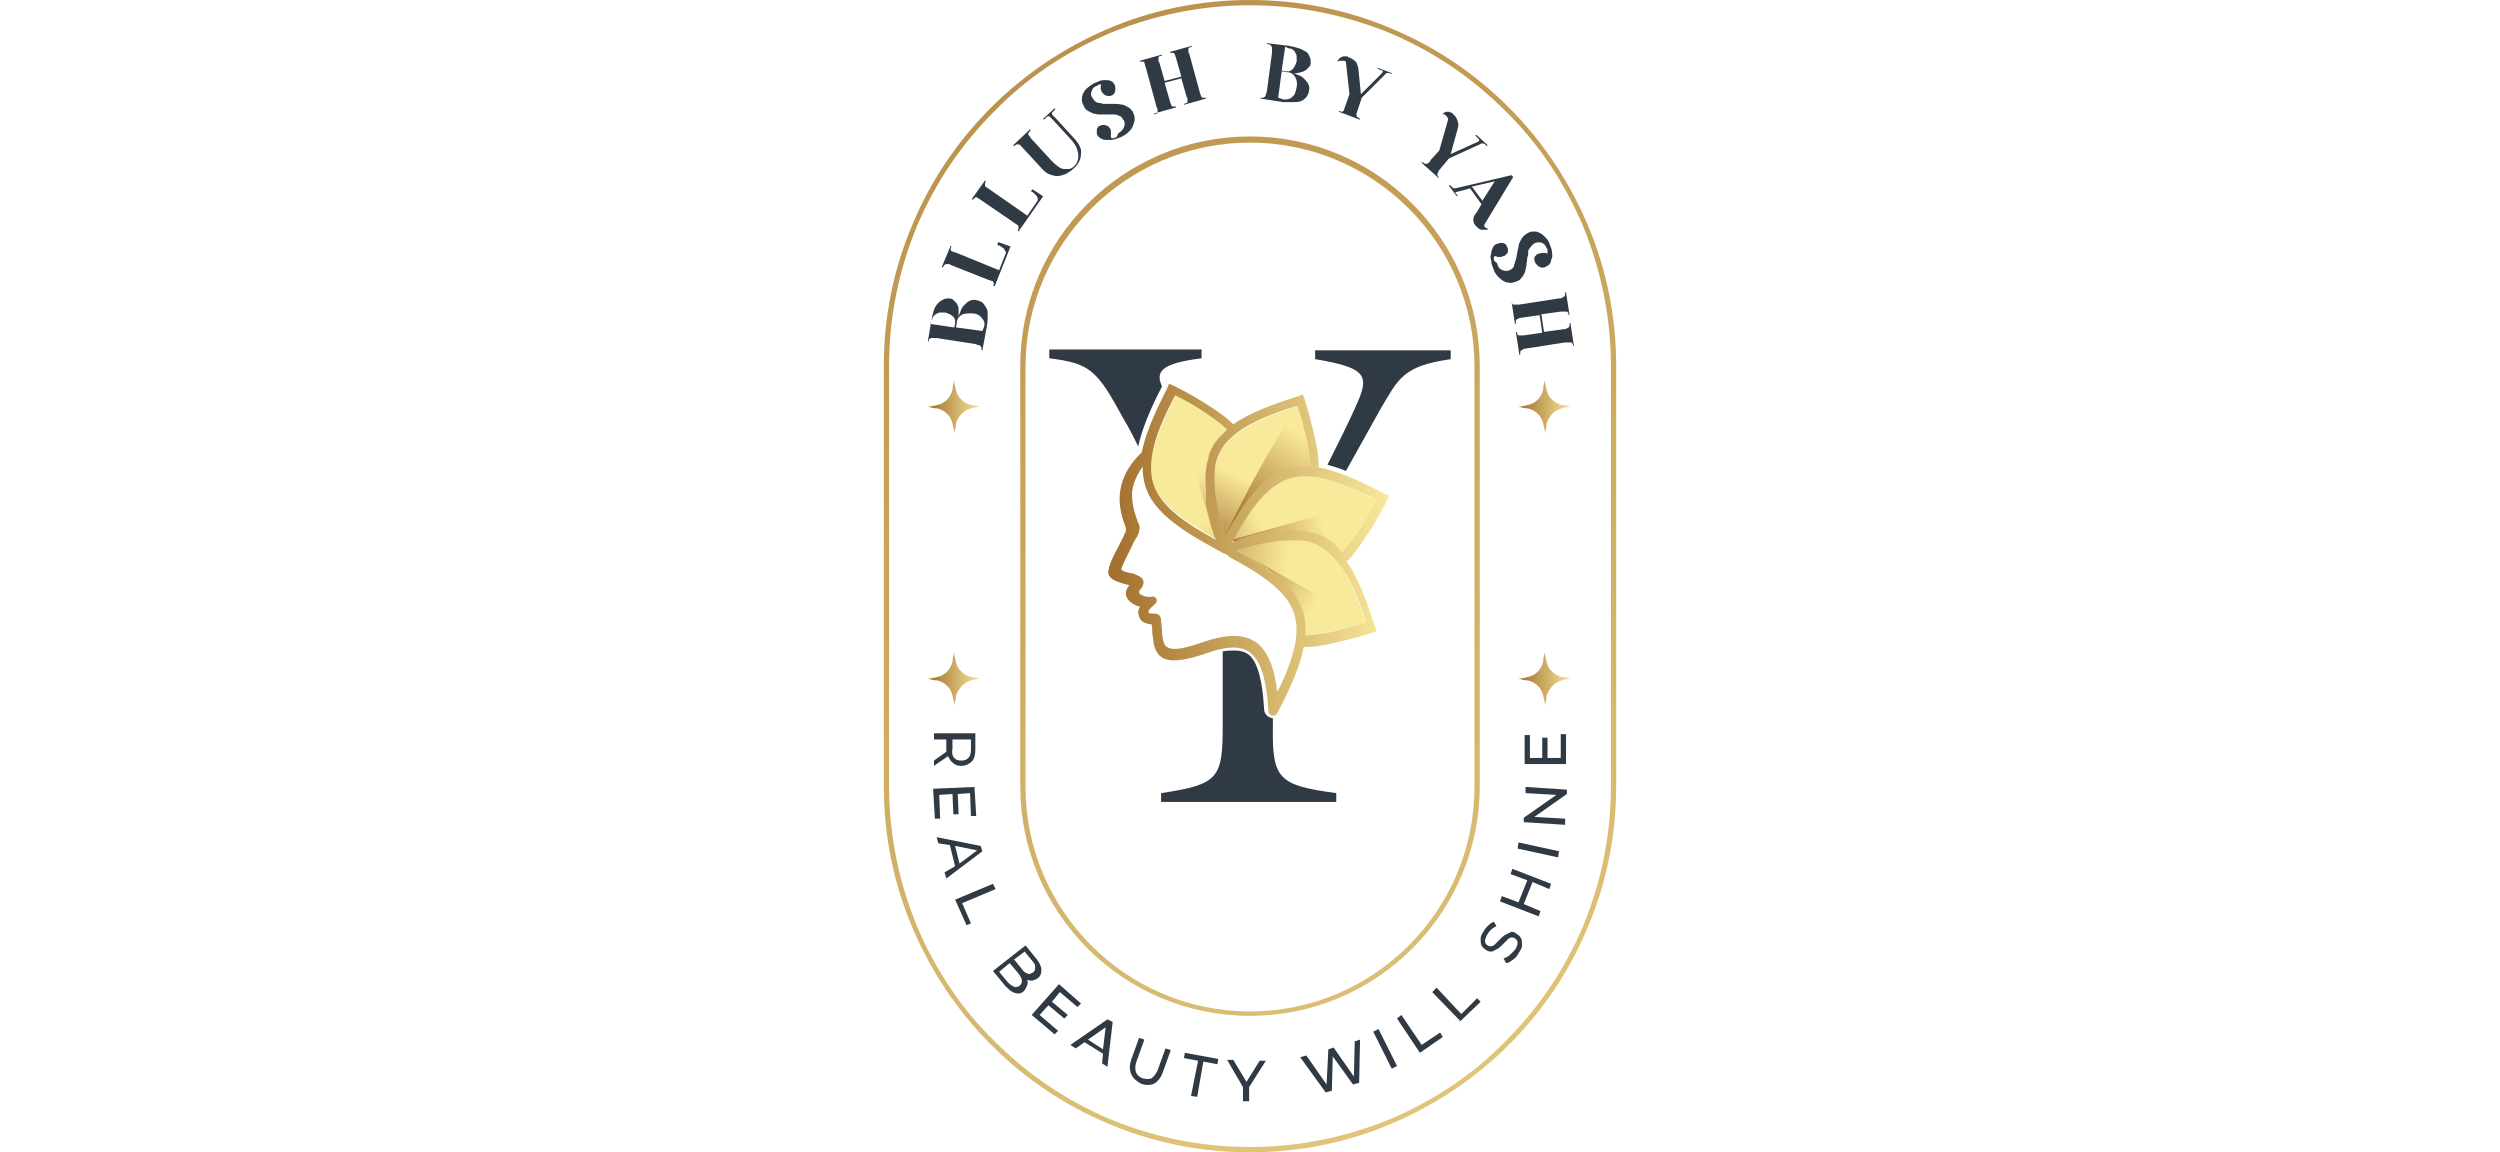 <?xml version="1.0" encoding="utf-8"?>
<!-- Generator: Adobe Illustrator 25.2.3, SVG Export Plug-In . SVG Version: 6.00 Build 0)  -->
<svg version="1.1" id="Layer_1" xmlns="http://www.w3.org/2000/svg" xmlns:xlink="http://www.w3.org/1999/xlink" x="0px" y="0px"
	 viewBox="0 0 284 130.9" style="enable-background:new 0 0 284 130.9;" xml:space="preserve">
<style type="text/css">
	.st0{fill:#303A44;}
	.st1{fill:url(#SVGID_1_);}
	.st2{fill:url(#SVGID_2_);}
	.st3{fill:url(#SVGID_3_);}
	.st4{fill:url(#SVGID_4_);}
	.st5{fill:url(#SVGID_5_);}
	.st6{fill:url(#SVGID_6_);}
	.st7{fill:url(#SVGID_7_);}
	.st8{fill:url(#SVGID_8_);}
	.st9{fill:url(#SVGID_9_);}
	.st10{fill:url(#SVGID_10_);}
	.st11{fill:url(#SVGID_11_);}
	.st12{fill:url(#SVGID_12_);}
	.st13{fill:url(#SVGID_13_);}
	.st14{fill:url(#SVGID_14_);}
	.st15{fill:url(#SVGID_15_);}
</style>
<g>
	<g>
		<g id="text_3_">
			<g>
				<path class="st0" d="M111.6,39.8l-0.1,0c0-0.1,0-0.2,0-0.3s-0.1-0.1-0.1-0.2c-0.1,0-0.1-0.1-0.2-0.1c-0.1,0-0.2,0-0.3-0.1
					l-4.5-0.7c-0.1,0-0.3,0-0.4,0s-0.2,0-0.2,0c-0.1,0-0.1,0.1-0.2,0.1s-0.1,0.2-0.1,0.3l-0.1,0l0.4-2.4c0.1-0.5,0.2-0.9,0.3-1.2
					c0.1-0.3,0.3-0.6,0.5-0.8c0.2-0.2,0.4-0.3,0.6-0.4c0.2-0.1,0.4-0.1,0.6-0.1c0.3,0,0.5,0.1,0.6,0.3c0.2,0.1,0.3,0.3,0.4,0.5
					c0.1,0.2,0.1,0.4,0.1,0.7s0,0.5,0,0.7c0-0.2,0.1-0.5,0.2-0.7c0.1-0.3,0.2-0.5,0.4-0.7c0.2-0.2,0.4-0.4,0.6-0.5s0.5-0.2,0.8-0.1
					c0.2,0,0.4,0.1,0.6,0.2c0.2,0.1,0.3,0.3,0.5,0.6s0.2,0.5,0.2,0.9c0,0.4,0,0.8-0.1,1.3L111.6,39.8z M108.5,36.8
					c0-0.1,0-0.3,0-0.4s-0.1-0.3-0.2-0.4c-0.1-0.1-0.2-0.2-0.4-0.3c-0.2-0.1-0.3-0.1-0.5-0.2c-0.2,0-0.4,0-0.6,0
					c-0.2,0-0.3,0.1-0.5,0.2s-0.2,0.2-0.3,0.3c-0.1,0.1-0.1,0.3-0.2,0.4l-0.1,0.4l2.7,0.4L108.5,36.8z M111.8,37.1
					c0.1-0.4,0-0.7-0.3-1c-0.2-0.3-0.6-0.5-1.1-0.5s-0.9,0-1.2,0.2c-0.3,0.2-0.5,0.5-0.5,0.8l-0.1,0.6l3,0.4L111.8,37.1z"/>
				<path class="st0" d="M112.8,32.5c0.1-0.1,0.1-0.2,0.1-0.3c0-0.1,0-0.1-0.1-0.2c0-0.1-0.1-0.1-0.2-0.1s-0.2-0.1-0.3-0.1l-4.3-1.7
					c-0.1-0.1-0.2-0.1-0.3-0.1c-0.1,0-0.2,0-0.2,0c-0.1,0-0.1,0-0.2,0.1c-0.1,0.1-0.1,0.1-0.2,0.3l-0.1-0.1l1-2.4l0.1,0.1
					c-0.1,0.1-0.1,0.2-0.1,0.3c0,0.1,0,0.2,0.1,0.2c0,0.1,0.1,0.1,0.2,0.1c0.1,0,0.2,0.1,0.3,0.1l4.9,2l0.7-1.8
					c0.1-0.1,0.1-0.3,0-0.4s-0.1-0.2-0.2-0.3c-0.1-0.1-0.2-0.1-0.3-0.2c-0.1-0.1-0.3-0.1-0.4-0.2l0.1-0.3l1.4,0.5l-1.8,4.5
					L112.8,32.5z"/>
				<path class="st0" d="M115.6,26.2c0.1-0.1,0.1-0.2,0.1-0.3c0-0.1,0-0.1,0-0.2c0-0.1-0.1-0.1-0.2-0.2s-0.2-0.1-0.3-0.2l-3.8-2.6
					c-0.1-0.1-0.2-0.1-0.3-0.2c-0.1-0.1-0.2-0.1-0.2-0.1s-0.1,0-0.2,0.1s-0.1,0.1-0.2,0.2l-0.1-0.1l1.5-2.1l0.1,0.1
					c-0.1,0.1-0.1,0.2-0.1,0.3c0,0.1,0,0.2,0,0.2c0,0.1,0.1,0.1,0.2,0.2s0.2,0.1,0.3,0.2l4.3,3l1.1-1.6c0.1-0.1,0.1-0.2,0.1-0.3
					c0-0.1-0.1-0.2-0.1-0.3c-0.1-0.1-0.2-0.2-0.3-0.3s-0.2-0.2-0.4-0.3l0.2-0.2l1.2,0.8l-2.8,4L115.6,26.2z"/>
				<path class="st0" d="M117,14.7l0.1,0.1c-0.1,0.1-0.2,0.2-0.2,0.2c0,0.1-0.1,0.1-0.1,0.2c0,0.1,0,0.1,0.1,0.2s0.1,0.1,0.2,0.3
					l2.3,2.5c0.3,0.3,0.5,0.5,0.8,0.7c0.2,0.2,0.5,0.3,0.7,0.3s0.4,0,0.6,0c0.2-0.1,0.3-0.1,0.5-0.3c0.2-0.2,0.3-0.3,0.4-0.6
					c0.1-0.2,0.1-0.5,0.1-0.7c0-0.2-0.1-0.5-0.2-0.8c-0.1-0.3-0.3-0.5-0.5-0.8l-2.2-2.4c-0.1-0.1-0.2-0.2-0.3-0.3
					c-0.1-0.1-0.1-0.1-0.2-0.1c-0.1,0-0.1,0-0.2,0.1c-0.1,0.1-0.2,0.2-0.3,0.3l-0.1-0.1l1.3-1.2l0.1,0.1c-0.1,0.1-0.2,0.2-0.3,0.3
					c-0.1,0.1-0.1,0.1-0.1,0.2c0,0.1,0,0.1,0.1,0.2c0.1,0.1,0.2,0.2,0.3,0.3l2.2,2.4c0.5,0.6,0.8,1.1,0.7,1.7c0,0.6-0.3,1.2-0.9,1.7
					c-0.3,0.3-0.6,0.4-0.9,0.6c-0.3,0.1-0.6,0.2-0.9,0.2c-0.3,0-0.6-0.1-0.9-0.2c-0.3-0.1-0.6-0.4-0.8-0.6l-2.3-2.5
					c-0.1-0.1-0.2-0.2-0.2-0.2c-0.1-0.1-0.1-0.1-0.2-0.1s-0.1,0-0.2,0s-0.1,0.1-0.3,0.2l-0.1-0.1L117,14.7z"/>
				<path class="st0" d="M127.1,15.1c0.3-0.2,0.5-0.4,0.6-0.7c0.1-0.3,0.1-0.6-0.1-0.8c-0.1-0.1-0.1-0.2-0.2-0.3s-0.2-0.1-0.4-0.2
					s-0.4-0.1-0.7-0.1c-0.3,0-0.6,0-1,0c-0.2,0-0.3,0-0.5,0c-0.2,0-0.4-0.1-0.6-0.1c-0.2-0.1-0.4-0.2-0.6-0.3
					c-0.2-0.1-0.4-0.3-0.5-0.6c-0.1-0.2-0.2-0.4-0.2-0.6c0-0.2,0-0.4,0.1-0.7c0.1-0.2,0.2-0.4,0.4-0.6c0.2-0.2,0.5-0.4,0.8-0.6
					c0.2-0.1,0.5-0.2,0.7-0.3c0.2-0.1,0.5-0.1,0.7-0.1c0.2,0,0.4,0,0.6,0.1c0.2,0.1,0.3,0.2,0.4,0.4c0.1,0.1,0.1,0.3,0.1,0.4
					c0,0.1,0,0.2,0,0.3c0,0.1-0.1,0.2-0.1,0.3c-0.1,0.1-0.1,0.1-0.2,0.2c-0.1,0-0.2,0.1-0.3,0.1c-0.1,0-0.2,0-0.3,0
					c-0.1,0-0.2-0.1-0.3-0.1c-0.1-0.1-0.2-0.2-0.3-0.3c-0.2-0.3-0.2-0.6-0.1-0.9c0,0,0,0-0.1,0s-0.1,0-0.1,0c-0.1,0-0.1,0-0.2,0.1
					c-0.1,0-0.1,0.1-0.2,0.1c-0.3,0.1-0.4,0.3-0.5,0.6c-0.1,0.2-0.1,0.5,0.1,0.7c0.1,0.2,0.2,0.3,0.3,0.4s0.3,0.2,0.5,0.2
					s0.3,0.1,0.5,0.1c0.2,0,0.3,0,0.4,0c0.4,0,0.7,0,1,0c0.3,0,0.6,0.1,0.8,0.1c0.2,0.1,0.4,0.2,0.6,0.3c0.2,0.1,0.3,0.3,0.5,0.5
					c0.1,0.3,0.2,0.5,0.2,0.8c0,0.3-0.1,0.5-0.2,0.8c-0.1,0.3-0.3,0.5-0.5,0.7c-0.2,0.2-0.5,0.4-0.7,0.5c-0.2,0.1-0.5,0.2-0.8,0.3
					c-0.3,0.1-0.5,0.1-0.8,0.1c-0.3,0-0.5,0-0.7-0.1c-0.2-0.1-0.4-0.2-0.5-0.4c-0.1-0.1-0.1-0.2-0.1-0.3c0-0.1,0-0.2,0-0.3
					c0-0.1,0-0.2,0.1-0.3s0.1-0.2,0.2-0.2c0.1,0,0.2-0.1,0.3-0.1c0.1,0,0.2,0,0.3,0c0.1,0,0.2,0.1,0.3,0.1s0.2,0.2,0.3,0.3
					c0.1,0.1,0.1,0.2,0.1,0.4c0,0.2,0,0.3,0,0.5c0,0,0,0.1,0,0.1c0,0,0.1,0.1,0.1,0.1s0.2,0,0.2,0s0.2-0.1,0.3-0.1
					S127,15.1,127.1,15.1z"/>
				<path class="st0" d="M131.1,13c0.1,0,0.2-0.1,0.3-0.1c0.1,0,0.1-0.1,0.1-0.2s0-0.2,0-0.2c0-0.1,0-0.2-0.1-0.3l-1.2-4.4
					c0-0.1-0.1-0.2-0.1-0.3S130,7.2,130,7.1c0-0.1-0.1-0.1-0.2-0.1c-0.1,0-0.2,0-0.3,0l0-0.1l2.5-0.7l0,0.1c-0.1,0-0.2,0.1-0.3,0.1
					c-0.1,0-0.1,0.1-0.1,0.2c0,0.1,0,0.1,0,0.2c0,0.1,0,0.2,0.1,0.3l0.6,2.1l1.9-0.5l-0.6-2.1c0-0.1-0.1-0.2-0.1-0.3
					s-0.1-0.2-0.1-0.2c0-0.1-0.1-0.1-0.2-0.1c-0.1,0-0.2,0-0.3,0l0-0.1l2.5-0.7l0,0.1c-0.1,0-0.2,0.1-0.3,0.1
					c-0.1,0-0.1,0.1-0.1,0.2s0,0.1,0,0.2c0,0.1,0,0.2,0.1,0.3l1.2,4.4c0,0.1,0.1,0.2,0.1,0.3c0,0.1,0.1,0.2,0.1,0.2
					c0,0.1,0.1,0.1,0.2,0.1c0.1,0,0.2,0,0.3,0l0,0.1l-2.5,0.7l0-0.1c0.1,0,0.2-0.1,0.3-0.1c0.1,0,0.1-0.1,0.1-0.2s0-0.2,0-0.2
					c0-0.1,0-0.2-0.1-0.3l-0.6-2.1l-1.9,0.5l0.6,2.1c0,0.1,0.1,0.2,0.1,0.3s0.1,0.2,0.1,0.2c0,0.1,0.1,0.1,0.2,0.1
					c0.1,0,0.2,0,0.3,0l0,0.1l-2.5,0.7L131.1,13z"/>
				<path class="st0" d="M143.2,11.2l0-0.1c0.1,0,0.2,0,0.3,0c0.1,0,0.1-0.1,0.2-0.1c0-0.1,0.1-0.1,0.1-0.2c0-0.1,0-0.2,0.1-0.3
					l0.6-4.5c0-0.1,0-0.3,0-0.4c0-0.1,0-0.2,0-0.2c0-0.1-0.1-0.1-0.1-0.2S144.1,5,143.9,5l0-0.1l2.5,0.3c0.5,0.1,0.9,0.2,1.2,0.3
					c0.3,0.1,0.6,0.3,0.8,0.4s0.3,0.4,0.4,0.6s0.1,0.4,0.1,0.6c0,0.3-0.1,0.5-0.3,0.6c-0.1,0.2-0.3,0.3-0.5,0.4
					c-0.2,0.1-0.4,0.1-0.7,0.2s-0.5,0-0.7,0c0.2,0,0.5,0.1,0.7,0.2c0.3,0.1,0.5,0.2,0.7,0.4c0.2,0.2,0.4,0.4,0.5,0.6
					c0.1,0.2,0.2,0.5,0.1,0.8c0,0.2-0.1,0.4-0.2,0.6c-0.1,0.2-0.3,0.3-0.5,0.5c-0.2,0.1-0.5,0.2-0.9,0.2c-0.4,0-0.8,0-1.3,0
					L143.2,11.2z M145.8,11.3c0.4,0,0.7,0,1-0.3c0.3-0.2,0.4-0.6,0.5-1.1s0-0.9-0.2-1.2c-0.2-0.3-0.5-0.5-0.9-0.5l-0.6-0.1l-0.4,3
					L145.8,11.3z M146,8.1c0.1,0,0.3,0,0.4,0c0.1,0,0.3-0.1,0.4-0.2c0.1-0.1,0.2-0.2,0.3-0.4c0.1-0.2,0.1-0.3,0.2-0.5
					c0-0.2,0-0.4,0-0.6c0-0.2-0.1-0.3-0.2-0.5s-0.2-0.2-0.3-0.3c-0.1-0.1-0.3-0.1-0.4-0.1L146,5.3L145.6,8L146,8.1z"/>
				<path class="st0" d="M151.9,7c0.1-0.2,0.2-0.3,0.3-0.4c0.1-0.1,0.2-0.1,0.4-0.2c0.1,0,0.2,0,0.3,0c0.1,0,0.2,0,0.3,0.1
					c0.3,0.1,0.6,0.3,0.8,0.5c0.2,0.2,0.2,0.5,0.3,0.7l0.3,3l2.4-2.4c0,0,0-0.1,0.1-0.1c0-0.1,0-0.2-0.1-0.2s-0.3-0.1-0.5-0.2l0-0.1
					l1.6,0.6l0,0.1c-0.1,0-0.2-0.1-0.3-0.1c-0.1,0-0.1,0-0.2,0c-0.1,0-0.1,0-0.1,0c0,0-0.1,0.1-0.1,0.1l-2.7,2.7l-0.5,1.5
					c0,0.1-0.1,0.2-0.1,0.3s0,0.2,0,0.2c0,0.1,0,0.1,0.1,0.2s0.2,0.1,0.3,0.2l0,0.1l-2.4-0.9l0-0.1c0.1,0,0.2,0.1,0.3,0.1
					c0.1,0,0.1,0,0.2-0.1s0.1-0.1,0.1-0.2s0.1-0.2,0.1-0.3l0.5-1.4l-0.4-3.6c0-0.1-0.1-0.2-0.2-0.2C152.2,6.9,152.1,6.9,151.9,7z"/>
				<path class="st0" d="M163.8,13c0.1-0.1,0.3-0.2,0.4-0.3c0.1,0,0.3,0,0.4,0s0.2,0.1,0.3,0.1c0.1,0.1,0.2,0.1,0.2,0.2
					c0.3,0.2,0.4,0.5,0.5,0.8s0.1,0.5,0,0.8l-0.8,2.9l3.1-1.4c0,0,0.1,0,0.1-0.1c0.1-0.1,0-0.1,0-0.2c-0.1-0.1-0.2-0.2-0.4-0.4
					l0.1-0.1l1.3,1.2l-0.1,0.1c-0.1-0.1-0.2-0.2-0.2-0.2s-0.1-0.1-0.2-0.1s-0.1,0-0.2,0c0,0-0.1,0-0.2,0.1l-3.5,1.6l-1,1.2
					c-0.1,0.1-0.2,0.2-0.2,0.3s-0.1,0.2-0.1,0.2c0,0.1,0,0.1,0,0.2c0,0.1,0.1,0.2,0.2,0.2l-0.1,0.1l-1.9-1.7l0.1-0.1
					c0.1,0.1,0.2,0.2,0.3,0.2s0.1,0,0.2,0c0.1,0,0.1-0.1,0.2-0.1c0.1-0.1,0.2-0.2,0.2-0.3l1-1.1l1-3.5c0-0.1,0-0.2-0.1-0.3
					C164.2,13,164,12.9,163.8,13z"/>
				<path class="st0" d="M165.6,22.2l-0.1,0.1l-0.9-1.2l0.1-0.1c0.1,0.1,0.2,0.2,0.3,0.3c0.1,0.1,0.2,0.1,0.3,0.1l6.4-1.5l0.2,0.2
					l-3.2,5.3c0,0.1-0.1,0.1-0.1,0.2s0,0.1,0,0.1c0.1,0.1,0.1,0.1,0.2,0.2c0.1,0,0.2,0.1,0.3,0.1c-0.1,0.1-0.2,0.1-0.4,0.1
					c-0.1,0-0.3,0-0.4,0s-0.3-0.1-0.4-0.2s-0.2-0.2-0.3-0.3c-0.1-0.1-0.2-0.3-0.2-0.4s-0.1-0.3,0-0.4c0-0.1,0-0.2,0.1-0.3
					c0-0.1,0.1-0.2,0.2-0.3l0.6-1l-1.3-1.8l-1.5,0.4c0,0-0.1,0-0.1,0c-0.1,0.1-0.1,0.1,0,0.2C165.4,22,165.5,22.1,165.6,22.2z
					 M167.2,21.2l1.2,1.6l1.4-2.2L167.2,21.2z"/>
				<path class="st0" d="M170.1,30c0.1,0.4,0.3,0.6,0.6,0.7c0.3,0.1,0.5,0.1,0.8,0c0.1-0.1,0.2-0.1,0.3-0.2c0.1-0.1,0.2-0.2,0.2-0.4
					c0.1-0.2,0.1-0.4,0.2-0.6c0.1-0.3,0.1-0.6,0.2-1c0-0.2,0.1-0.3,0.1-0.5c0-0.2,0.1-0.4,0.2-0.6c0.1-0.2,0.2-0.4,0.4-0.6
					c0.2-0.2,0.4-0.3,0.6-0.4c0.2-0.1,0.4-0.1,0.7-0.1c0.2,0,0.4,0.1,0.6,0.2c0.2,0.1,0.4,0.3,0.6,0.5c0.2,0.2,0.4,0.5,0.5,0.9
					c0.1,0.2,0.2,0.5,0.2,0.7c0,0.2,0.1,0.5,0,0.7s-0.1,0.4-0.2,0.6s-0.3,0.3-0.5,0.4c-0.1,0.1-0.3,0.1-0.4,0.1
					c-0.1,0-0.2,0-0.3-0.1c-0.1,0-0.2-0.1-0.3-0.2c-0.1-0.1-0.1-0.2-0.2-0.2c0-0.1,0-0.2-0.1-0.3c0-0.1,0-0.2,0-0.3s0.1-0.2,0.2-0.3
					s0.2-0.2,0.4-0.2c0.3-0.1,0.6-0.1,0.9,0c0,0,0,0,0-0.1c0,0,0-0.1,0-0.1c0-0.1,0-0.1,0-0.2c0-0.1,0-0.1-0.1-0.2
					c-0.1-0.3-0.3-0.5-0.5-0.6c-0.2-0.1-0.5-0.1-0.8,0c-0.2,0.1-0.3,0.2-0.4,0.3c-0.1,0.1-0.2,0.3-0.3,0.4s-0.1,0.3-0.1,0.5
					c0,0.2,0,0.3-0.1,0.4c0,0.4-0.1,0.7-0.1,1c-0.1,0.3-0.1,0.6-0.2,0.8s-0.2,0.4-0.4,0.6c-0.1,0.2-0.3,0.3-0.6,0.4
					c-0.3,0.1-0.6,0.2-0.8,0.1c-0.3,0-0.5-0.1-0.8-0.3c-0.2-0.2-0.4-0.3-0.6-0.6c-0.2-0.2-0.3-0.5-0.4-0.8c-0.1-0.2-0.2-0.5-0.2-0.8
					c-0.1-0.3-0.1-0.5,0-0.8c0-0.3,0.1-0.5,0.2-0.7s0.3-0.4,0.5-0.4c0.1,0,0.2-0.1,0.3-0.1c0.1,0,0.2,0,0.3,0s0.2,0.1,0.3,0.1
					c0.1,0.1,0.1,0.2,0.2,0.3c0,0.1,0.1,0.2,0.1,0.3c0,0.1,0,0.2,0,0.3c0,0.1-0.1,0.2-0.2,0.3c-0.1,0.1-0.2,0.2-0.3,0.2
					c-0.1,0-0.2,0.1-0.4,0.1c-0.2,0-0.3,0-0.5-0.1c0,0-0.1,0-0.1,0c0,0-0.1,0.1-0.1,0.1s0,0.2,0,0.2c0,0.1,0,0.2,0.1,0.3
					C170,29.8,170.1,29.9,170.1,30z"/>
				<path class="st0" d="M171.7,34.2c0,0.1,0,0.2,0.1,0.3c0,0.1,0.1,0.1,0.2,0.1c0.1,0,0.1,0,0.2,0s0.2,0,0.4,0l4.5-0.7
					c0.1,0,0.3,0,0.4-0.1s0.2-0.1,0.2-0.1s0.1-0.1,0.1-0.2c0-0.1,0-0.2,0-0.3l0.1,0l0.4,2.6l-0.1,0c0-0.1,0-0.2-0.1-0.3
					c0-0.1-0.1-0.1-0.2-0.1s-0.1,0-0.2,0c-0.1,0-0.2,0-0.4,0l-2.2,0.3l0.3,2l2.2-0.3c0.1,0,0.3,0,0.4-0.1s0.2-0.1,0.2-0.1
					s0.1-0.1,0.1-0.2c0-0.1,0-0.2,0-0.3l0.1,0l0.4,2.6l-0.1,0c0-0.1,0-0.2-0.1-0.3c0-0.1-0.1-0.1-0.2-0.1c-0.1,0-0.1,0-0.2,0
					c-0.1,0-0.2,0-0.4,0l-4.5,0.7c-0.1,0-0.2,0-0.3,0.1s-0.2,0.1-0.2,0.1s-0.1,0.1-0.1,0.2s0,0.2,0,0.3l-0.1,0l-0.4-2.6l0.1,0
					c0,0.1,0.1,0.2,0.1,0.3c0,0.1,0.1,0.1,0.2,0.1c0.1,0,0.1,0,0.2,0c0.1,0,0.2,0,0.3,0l2.1-0.3l-0.3-2l-2.1,0.3
					c-0.1,0-0.2,0-0.3,0.1c-0.1,0-0.2,0.1-0.2,0.1c-0.1,0-0.1,0.1-0.1,0.2c0,0.1,0,0.2,0,0.3l-0.1,0l-0.4-2.6L171.7,34.2z"/>
			</g>
			<g>
				<path class="st0" d="M106.1,86.4l1.4-1c0-0.1,0-0.2,0-0.3V84h-1.4v-0.7h4.7v1.8c0,0.6-0.1,1.1-0.4,1.4c-0.3,0.3-0.7,0.5-1.2,0.5
					c-0.4,0-0.7-0.1-0.9-0.3c-0.3-0.2-0.4-0.4-0.6-0.8l-1.6,1.1V86.4z M108.4,86.1c0.2,0.2,0.4,0.3,0.8,0.3s0.6-0.1,0.8-0.3
					c0.2-0.2,0.3-0.5,0.3-1V84h-2.1v1.1C108.1,85.5,108.2,85.9,108.4,86.1z"/>
				<path class="st0" d="M106.8,93l-0.6,0l-0.2-3.4l4.7-0.2l0.2,3.3l-0.6,0l-0.1-2.6l-1.4,0.1l0.1,2.3l-0.6,0l-0.1-2.3l-1.5,0.1
					L106.8,93z"/>
				<path class="st0" d="M108.5,98.4l-0.6-2.4l-1.3-0.2l-0.2-0.7l5,1l0.2,0.6l-4.1,3.1l-0.2-0.7L108.5,98.4z M109,98.1l2-1.5
					l-2.5-0.5L109,98.1z"/>
				<path class="st0" d="M112.8,100.4l0.3,0.6l-3.8,1.6l1,2.3l-0.5,0.2l-1.3-2.9L112.8,100.4z"/>
				<path class="st0" d="M116.7,111.9c-0.1,0.2-0.2,0.5-0.4,0.7c-0.3,0.3-0.7,0.3-1,0.2c-0.4-0.1-0.7-0.4-1.1-0.8l-1.4-1.7l3.7-2.9
					l1.3,1.6c0.3,0.4,0.5,0.8,0.5,1.2s-0.1,0.7-0.4,0.9c-0.2,0.2-0.4,0.2-0.6,0.3c-0.2,0-0.4,0-0.6-0.1
					C116.7,111.4,116.8,111.6,116.7,111.9z M115.2,112.1c0.2,0.1,0.4,0,0.6-0.1c0.4-0.3,0.4-0.8-0.1-1.4l-1-1.2l-1.2,1l1,1.2
					C114.8,111.9,115,112,115.2,112.1z M116.4,108.1l-1.2,0.9l0.9,1.1c0.2,0.3,0.4,0.4,0.6,0.5s0.4,0,0.6-0.1s0.3-0.3,0.3-0.6
					s-0.1-0.5-0.3-0.7L116.4,108.1z"/>
				<path class="st0" d="M120.2,117.1l-0.4,0.4l-2.6-2.2l3.1-3.5l2.5,2.2l-0.4,0.4l-2-1.7l-0.9,1.1l1.8,1.5l-0.4,0.4l-1.8-1.5
					l-1,1.1L120.2,117.1z"/>
				<path class="st0" d="M125.3,119.7l-2.1-1.3l-1,0.7l-0.6-0.4l4.2-2.9l0.6,0.3l-0.6,5.1l-0.6-0.4L125.3,119.7z M125.3,119.2
					l0.3-2.5l-2,1.4L125.3,119.2z"/>
				<path class="st0" d="M128.5,122c-0.2-0.5-0.2-1,0-1.6l0.9-2.5l0.6,0.2l-0.9,2.5c-0.3,0.9-0.1,1.6,0.7,1.9c0.4,0.1,0.8,0.1,1,0
					c0.3-0.2,0.5-0.5,0.7-0.9l0.9-2.5l0.6,0.2l-0.9,2.5c-0.2,0.6-0.6,1.1-1,1.3s-1,0.2-1.5,0C129.1,122.8,128.7,122.5,128.5,122z"/>
				<path class="st0" d="M136.1,120.5l-1.6-0.3l0.1-0.6l3.8,0.7l-0.1,0.6l-1.6-0.3l-0.7,4l-0.7-0.1L136.1,120.5z"/>
				<path class="st0" d="M141.9,123.5l0,1.6l-0.7,0l0-1.6l-1.8-3.1l0.7,0l1.5,2.5l1.5-2.4l0.7,0L141.9,123.5z"/>
				<path class="st0" d="M154.5,118.1l-0.1,4.9l-0.7,0.2l-2.3-3.2l-0.1,3.9l-0.7,0.2l-2.9-4l0.7-0.2l2.3,3.3l0.2-4l0.6-0.2l2.3,3.3
					l0.1-4L154.5,118.1z"/>
				<path class="st0" d="M156,117.2l0.6-0.3l2.1,4.2l-0.6,0.3L156,117.2z"/>
				<path class="st0" d="M158.7,115.7l0.5-0.4l2.3,3.4l2.1-1.4l0.3,0.5l-2.6,1.8L158.7,115.7z"/>
				<path class="st0" d="M162.7,112.7l0.5-0.5l2.8,3l1.8-1.8l0.4,0.4l-2.3,2.2L162.7,112.7z"/>
				<path class="st0" d="M171.9,109c-0.3,0.2-0.5,0.4-0.8,0.4l-0.3-0.5c0.2-0.1,0.5-0.2,0.7-0.4c0.2-0.2,0.4-0.4,0.6-0.6
					c0.2-0.3,0.3-0.6,0.3-0.8c0-0.2-0.1-0.4-0.3-0.5c-0.1-0.1-0.3-0.1-0.4-0.1s-0.3,0.1-0.4,0.2c-0.1,0.1-0.3,0.3-0.5,0.5
					c-0.3,0.3-0.5,0.5-0.7,0.6c-0.2,0.1-0.4,0.2-0.6,0.3c-0.2,0-0.5,0-0.7-0.2c-0.2-0.1-0.4-0.3-0.5-0.5c-0.1-0.2-0.1-0.5-0.1-0.8
					c0-0.3,0.2-0.6,0.4-0.9c0.1-0.2,0.3-0.4,0.5-0.6s0.4-0.3,0.6-0.4l0.3,0.5c-0.2,0.1-0.4,0.2-0.6,0.4c-0.2,0.2-0.3,0.3-0.4,0.5
					c-0.2,0.3-0.3,0.6-0.3,0.8c0,0.2,0.1,0.4,0.3,0.5c0.1,0.1,0.3,0.1,0.4,0.1c0.1,0,0.3-0.1,0.4-0.2c0.1-0.1,0.3-0.3,0.5-0.5
					c0.3-0.3,0.5-0.5,0.7-0.6s0.4-0.2,0.6-0.3s0.5,0,0.7,0.2c0.2,0.1,0.4,0.3,0.5,0.5c0.1,0.2,0.1,0.5,0.1,0.8s-0.2,0.6-0.4,0.9
					C172.4,108.5,172.2,108.8,171.9,109z"/>
				<path class="st0" d="M171.8,98.7l4.4,1.7l-0.2,0.6l-1.9-0.8l-1,2.5l1.9,0.8l-0.2,0.6l-4.4-1.7l0.2-0.6l1.9,0.7l1-2.5l-1.9-0.7
					L171.8,98.7z"/>
				<path class="st0" d="M172.4,96.4l0.1-0.7l4.6,1l-0.1,0.7L172.4,96.4z"/>
				<path class="st0" d="M173.3,89.4l4.7,0.3l0,0.5l-3.7,2.6l3.5,0.2l0,0.7l-4.7-0.3l0-0.5l3.7-2.6l-3.5-0.2L173.3,89.4z"/>
				<path class="st0" d="M177.3,83.4h0.6v3.4h-4.7v-3.3h0.6v2.6h1.4v-2.3h0.6v2.3h1.5V83.4z"/>
			</g>
		</g>
		<g>
			<linearGradient id="SVGID_1_" gradientUnits="userSpaceOnUse" x1="80.913" y1="-73.219" x2="204.327" y2="206.934">
				<stop  offset="0" style="stop-color:#A26F2D"/>
				<stop  offset="1" style="stop-color:#F9E99B"/>
			</linearGradient>
			<path class="st1" d="M142,130.9c-5.6,0-11.1-1.1-16.2-3.3c-5-2.1-9.4-5.1-13.2-8.9c-3.8-3.8-6.8-8.3-8.9-13.2
				c-2.2-5.1-3.3-10.6-3.3-16.2V41.6c0-5.6,1.1-11.1,3.3-16.2c2.1-5,5.1-9.4,8.9-13.2c3.8-3.8,8.3-6.8,13.2-8.9
				C130.9,1.1,136.4,0,142,0c5.6,0,11.1,1.1,16.2,3.3c5,2.1,9.4,5.1,13.2,8.9c3.8,3.8,6.8,8.3,8.9,13.2c2.2,5.1,3.3,10.6,3.3,16.2
				v47.7c0,5.6-1.1,11.1-3.3,16.2c-2.1,5-5.1,9.4-8.9,13.2c-3.8,3.8-8.3,6.8-13.2,8.9C153.1,129.8,147.6,130.9,142,130.9z M142,0.6
				c-5.5,0-10.9,1.1-16,3.2c-4.9,2.1-9.3,5-13,8.8c-3.8,3.8-6.7,8.1-8.8,13c-2.1,5.1-3.2,10.4-3.2,16v47.7c0,5.5,1.1,10.9,3.2,16
				c2.1,4.9,5,9.3,8.8,13c3.8,3.8,8.1,6.7,13,8.8c5.1,2.1,10.4,3.2,16,3.2c5.5,0,10.9-1.1,16-3.2c4.9-2.1,9.3-5,13-8.8
				c3.8-3.8,6.7-8.1,8.8-13c2.1-5.1,3.2-10.4,3.2-16V41.6c0-5.5-1.1-10.9-3.2-16c-2.1-4.9-5-9.3-8.8-13c-3.8-3.8-8.1-6.7-13-8.8
				C152.9,1.7,147.5,0.6,142,0.6z"/>
		</g>
		<g>
			<linearGradient id="SVGID_2_" gradientUnits="userSpaceOnUse" x1="105.434" y1="77.106" x2="111.481" y2="77.106">
				<stop  offset="0" style="stop-color:#A26F2D"/>
				<stop  offset="1" style="stop-color:#F9E99B"/>
			</linearGradient>
			<path class="st2" d="M110.3,77.3c0.4-0.1,0.8-0.2,1.1-0.2c-0.4-0.1-0.7-0.2-1.1-0.2c-0.8-0.2-1.5-0.8-1.7-1.7
				c-0.1-0.4-0.2-0.8-0.2-1.1c-0.1,0.4-0.2,0.7-0.2,1.1c-0.2,0.8-0.8,1.5-1.7,1.7c-0.4,0.1-0.8,0.2-1.1,0.2c0.4,0.1,0.7,0.2,1.1,0.2
				c0.8,0.2,1.5,0.8,1.7,1.7c0.1,0.4,0.2,0.8,0.2,1.1c0.1-0.4,0.2-0.7,0.2-1.1C108.9,78.2,109.5,77.5,110.3,77.3z"/>
			<linearGradient id="SVGID_3_" gradientUnits="userSpaceOnUse" x1="172.518" y1="77.106" x2="178.566" y2="77.106">
				<stop  offset="0" style="stop-color:#A26F2D"/>
				<stop  offset="1" style="stop-color:#F9E99B"/>
			</linearGradient>
			<path class="st3" d="M177.4,77.3c0.4-0.1,0.8-0.2,1.1-0.2c-0.4-0.1-0.7-0.2-1.1-0.2c-0.8-0.2-1.5-0.8-1.7-1.7
				c-0.1-0.4-0.2-0.8-0.2-1.1c-0.1,0.4-0.2,0.7-0.2,1.1c-0.2,0.8-0.8,1.5-1.7,1.7c-0.4,0.1-0.8,0.2-1.1,0.2c0.4,0.1,0.7,0.2,1.1,0.2
				c0.8,0.2,1.5,0.8,1.7,1.7c0.1,0.4,0.2,0.8,0.2,1.1c0.1-0.4,0.2-0.7,0.2-1.1C176,78.2,176.6,77.5,177.4,77.3z"/>
		</g>
		<g>
			<linearGradient id="SVGID_4_" gradientUnits="userSpaceOnUse" x1="105.434" y1="46.176" x2="111.481" y2="46.176">
				<stop  offset="0" style="stop-color:#A26F2D"/>
				<stop  offset="1" style="stop-color:#F9E99B"/>
			</linearGradient>
			<path class="st4" d="M110.3,46.4c0.4-0.1,0.8-0.2,1.1-0.2c-0.4-0.1-0.7-0.2-1.1-0.2c-0.8-0.2-1.5-0.8-1.7-1.7
				c-0.1-0.4-0.2-0.8-0.2-1.1c-0.1,0.4-0.2,0.7-0.2,1.1c-0.2,0.8-0.8,1.5-1.7,1.7c-0.4,0.1-0.8,0.2-1.1,0.2c0.4,0.1,0.7,0.2,1.1,0.2
				c0.8,0.2,1.5,0.8,1.7,1.7c0.1,0.4,0.2,0.8,0.2,1.1c0.1-0.4,0.2-0.7,0.2-1.1C108.9,47.2,109.5,46.6,110.3,46.4z"/>
			<linearGradient id="SVGID_5_" gradientUnits="userSpaceOnUse" x1="172.518" y1="46.176" x2="178.566" y2="46.176">
				<stop  offset="0" style="stop-color:#A26F2D"/>
				<stop  offset="1" style="stop-color:#F9E99B"/>
			</linearGradient>
			<path class="st5" d="M177.4,46.4c0.4-0.1,0.8-0.2,1.1-0.2c-0.4-0.1-0.7-0.2-1.1-0.2c-0.8-0.2-1.5-0.8-1.7-1.7
				c-0.1-0.4-0.2-0.8-0.2-1.1c-0.1,0.4-0.2,0.7-0.2,1.1c-0.2,0.8-0.8,1.5-1.7,1.7c-0.4,0.1-0.8,0.2-1.1,0.2c0.4,0.1,0.7,0.2,1.1,0.2
				c0.8,0.2,1.5,0.8,1.7,1.7c0.1,0.4,0.2,0.8,0.2,1.1c0.1-0.4,0.2-0.7,0.2-1.1C176,47.2,176.6,46.6,177.4,46.4z"/>
		</g>
		<g>
			<linearGradient id="SVGID_6_" gradientUnits="userSpaceOnUse" x1="80.913" y1="-73.219" x2="204.327" y2="206.934">
				<stop  offset="0" style="stop-color:#A26F2D"/>
				<stop  offset="1" style="stop-color:#F9E99B"/>
			</linearGradient>
			<path class="st6" d="M142,115.4c-14.4,0-26.1-11.7-26.1-26.1V41.6c0-14.4,11.7-26.1,26.1-26.1c14.4,0,26.1,11.7,26.1,26.1v47.7
				C168.1,103.7,156.4,115.4,142,115.4z M142,16.2c-14,0-25.5,11.4-25.5,25.5v47.7c0,14,11.4,25.5,25.5,25.5h0
				c14,0,25.5-11.4,25.5-25.5V41.6C167.5,27.6,156,16.2,142,16.2z"/>
		</g>
	</g>
	<g>
		<g>
			
				<linearGradient id="SVGID_7_" gradientUnits="userSpaceOnUse" x1="-27035.656" y1="-5558.009" x2="-27075.918" y2="-5517.79" gradientTransform="matrix(-0.159 5.077071e-02 -5.077071e-02 -0.159 -4445.104 551.067)">
				<stop  offset="0" style="stop-color:#A26F2D"/>
				<stop  offset="1" style="stop-color:#F9E99B"/>
			</linearGradient>
			<path class="st7" d="M148.9,53c-0.2,0-0.4,0-0.6,0l0,0c0,0-0.1,0-0.1,0c0,0-0.1,0-0.1,0l0,0c-1.3,0-2.4,0.4-3.4,1l0,0l0,0
				c-0.4,0.3-0.9,0.6-1.3,1l0,0l-0.1,0.1c0,0-0.1,0.1-0.1,0.1l0,0c-1.3,1.3-2.6,3.2-4,5.8c-0.9-2.9-1.3-5.2-1.2-7l0,0l0-0.1
				c0,0,0-0.1,0-0.1l0,0c0,0,0-0.1,0-0.1l0,0c0,0,0-0.1,0-0.1l0,0c0,0,0-0.1,0-0.1l0,0c0,0,0-0.1,0-0.1c0.2-1.7,1-3,2.5-4.1l0.1-0.1
				c1.5-1.1,3.8-2.1,6.9-3.1c0.5,1.5,0.8,2.9,1.1,4.1C148.8,51.2,148.9,52.2,148.9,53L148.9,53z"/>
			
				<linearGradient id="SVGID_8_" gradientUnits="userSpaceOnUse" x1="-27062.106" y1="-5545.152" x2="-27120.316" y2="-5497.247" gradientTransform="matrix(-0.159 5.077071e-02 -5.077071e-02 -0.159 -4445.104 551.067)">
				<stop  offset="0" style="stop-color:#A26F2D"/>
				<stop  offset="1" style="stop-color:#F9E99B"/>
			</linearGradient>
			<path class="st8" d="M139.1,61.1c2.4-5.2,5.2-10.2,8.3-15c0.5,1.5,0.8,2.9,1.1,4.1c0.2,1.1,0.3,2,0.4,2.9c-0.2,0-0.4,0-0.6,0l0,0
				c0,0-0.1,0-0.1,0c0,0-0.1,0-0.1,0l0,0c-1.3,0-2.4,0.4-3.4,1l0,0l0,0c-0.4,0.3-0.9,0.6-1.3,1l0,0l-0.1,0.1c0,0-0.1,0.1-0.1,0.1
				l0,0C141.8,56.6,140.5,58.5,139.1,61.1L139.1,61.1z"/>
		</g>
		<g>
			
				<linearGradient id="SVGID_9_" gradientUnits="userSpaceOnUse" x1="-26996.889" y1="-5618.153" x2="-27062.086" y2="-5609.134" gradientTransform="matrix(-0.159 5.052587e-02 -5.052587e-02 -0.159 -4443.528 533.947)">
				<stop  offset="0" style="stop-color:#A26F2D"/>
				<stop  offset="1" style="stop-color:#F9E99B"/>
			</linearGradient>
			<path class="st9" d="M140,61.5L140,61.5l0.1-0.1c1.4-2.7,2.7-4.5,4.1-5.7c1.5-1.3,3.1-1.8,5.1-1.5l0.2,0c1.9,0.3,4.1,1.2,7,2.7
				c-0.7,1.4-1.4,2.6-2.1,3.6c-0.6,0.9-1.2,1.7-1.8,2.3c-0.3-0.3-0.6-0.6-0.9-0.9c0,0,0,0-0.1,0l0,0c-0.6-0.5-1.3-0.9-2-1.1l0,0
				c0,0-0.1,0-0.1,0c-1.2-0.4-2.5-0.5-4.1-0.3l0,0c0,0-0.1,0-0.1,0l0,0c0,0-0.1,0-0.1,0l-0.1,0l-0.1,0c0,0-0.1,0-0.1,0l0,0
				c-0.1,0-0.2,0-0.3,0.1l0,0c-0.1,0-0.1,0-0.2,0l0,0c-0.8,0.1-1.7,0.3-2.6,0.6l0,0c-0.2,0.1-0.4,0.1-0.6,0.2l0,0
				c-0.1,0-0.1,0-0.2,0.1l0,0c-0.1,0-0.1,0-0.2,0.1l0,0l-0.2,0.1l-0.1,0L140,61.5L140,61.5L140,61.5z"/>
			
				<linearGradient id="SVGID_10_" gradientUnits="userSpaceOnUse" x1="-27032.371" y1="-5618.757" x2="-27103.66" y2="-5623.86" gradientTransform="matrix(-0.159 5.052587e-02 -5.052587e-02 -0.159 -4443.528 533.947)">
				<stop  offset="0" style="stop-color:#A26F2D"/>
				<stop  offset="1" style="stop-color:#F9E99B"/>
			</linearGradient>
			<path class="st10" d="M140,61.3l16.4-4.6c-0.7,1.4-1.4,2.6-2.1,3.6c-0.6,0.9-1.2,1.7-1.8,2.3c-0.3-0.3-0.6-0.6-0.9-0.9
				c0,0,0,0-0.1,0l0,0c-0.6-0.5-1.3-0.9-2-1.1l0,0c0,0-0.1,0-0.1,0c-1.2-0.4-2.5-0.5-4.1-0.3l0,0c0,0-0.1,0-0.1,0l0,0
				c0,0-0.1,0-0.1,0l-0.1,0l-0.1,0c0,0-0.1,0-0.1,0l0,0c-0.1,0-0.2,0-0.3,0.1l0,0c-0.1,0-0.1,0-0.2,0l0,0c-0.8,0.1-1.7,0.3-2.6,0.6
				l0,0c-0.2,0.1-0.4,0.1-0.7,0.2l0,0c-0.1,0-0.1,0-0.2,0.1l0,0c-0.1,0-0.1,0-0.2,0.1l0,0l-0.2,0.1l-0.1,0l-0.1,0l-0.1,0L140,61.3
				L140,61.3L140,61.3z"/>
		</g>
		<g>
			
				<linearGradient id="SVGID_11_" gradientUnits="userSpaceOnUse" x1="-27038.94" y1="-5483.401" x2="-27115.734" y2="-5522.954" gradientTransform="matrix(-0.159 5.065458e-02 -5.065458e-02 -0.159 -4445.338 561.579)">
				<stop  offset="0" style="stop-color:#A26F2D"/>
				<stop  offset="1" style="stop-color:#F9E99B"/>
			</linearGradient>
			<path class="st11" d="M140.3,62.4L140.3,62.4l0.1,0l0.1,0l0,0c0.1,0,0.2-0.1,0.3-0.1l0,0c2.6-0.8,4.7-1.1,6.4-1.1l0,0l0.1,0l0,0
				c0,0,0.1,0,0.1,0l0,0c0,0,0.1,0,0.1,0l0,0c0,0,0.1,0,0.1,0l0,0c0,0,0.1,0,0.1,0l0,0c0,0,0.1,0,0.1,0l0,0c0,0,0.1,0,0.1,0
				c0,0,0,0,0.1,0l0,0c1.6,0.3,2.8,1.1,3.9,2.5l0.1,0.1c1.1,1.5,2.1,3.8,3.1,6.8c-1.5,0.5-2.9,0.8-4.1,1.1c-1.1,0.2-2,0.3-2.9,0.4
				c0-0.2,0-0.4,0-0.6l0,0c0,0,0,0,0-0.1c0,0,0-0.1,0-0.1l0,0c0-1.3-0.4-2.4-1-3.4l0,0c0,0,0,0,0-0.1c-0.3-0.5-0.7-0.9-1.1-1.4
				l-0.1-0.1l0,0c0,0-0.1-0.1-0.1-0.1l0,0c-1.3-1.3-3.1-2.4-5.5-3.8l0,0L140.3,62.4L140.3,62.4z"/>
			
				<linearGradient id="SVGID_12_" gradientUnits="userSpaceOnUse" x1="-27078.684" y1="-5496.346" x2="-27120.201" y2="-5551.855" gradientTransform="matrix(-0.159 5.065458e-02 -5.065458e-02 -0.159 -4445.338 561.579)">
				<stop  offset="0" style="stop-color:#A26F2D"/>
				<stop  offset="1" style="stop-color:#F9E99B"/>
			</linearGradient>
			<path class="st12" d="M141.4,63l13.8,7.7c-1.5,0.5-2.9,0.8-4.1,1.1c-1.1,0.2-2,0.3-2.9,0.4c0-0.2,0-0.4,0-0.6l0,0c0,0,0,0,0-0.1
				c0,0,0-0.1,0-0.1l0,0c0-1.3-0.4-2.4-1-3.4l0,0c0,0,0,0,0-0.1c-0.3-0.5-0.7-0.9-1.1-1.4l-0.1-0.1l0,0c0,0-0.1-0.1-0.1-0.1l0,0
				C144.9,65.2,143.4,64.1,141.4,63L141.4,63z"/>
		</g>
		<g>
			
				<linearGradient id="SVGID_13_" gradientUnits="userSpaceOnUse" x1="-27084.379" y1="-5513.466" x2="-27085.156" y2="-5408.707" gradientTransform="matrix(-0.16 4.961494e-02 -4.961494e-02 -0.16 -4451.916 533.841)">
				<stop  offset="0" style="stop-color:#A26F2D"/>
				<stop  offset="1" style="stop-color:#F9E99B"/>
			</linearGradient>
			<path class="st13" d="M130.9,51.6C130.9,51.6,130.9,51.6,130.9,51.6c0.4-1.9,1.3-4,2.7-6.8c1.4,0.7,2.6,1.4,3.6,2.1
				c0.9,0.6,1.7,1.2,2.3,1.8c-0.3,0.3-0.6,0.6-0.9,0.9l0,0.1l0,0c-0.5,0.6-0.9,1.3-1.2,2l0,0c0,0,0,0.1,0,0.1c0,0,0,0.1,0,0.1l0,0
				c-0.4,1.1-0.4,2.4-0.3,3.9l0,0c0,0.1,0,0.2,0,0.3l0,0.1l0,0.1l0,0.1l0,0c0,0.1,0,0.1,0,0.2l0,0c0,0.1,0,0.1,0,0.2l0,0
				c0,0.1,0,0.1,0,0.2l0,0c0,0.1,0,0.1,0,0.2l0,0c0.2,1,0.4,2.1,0.7,3.2l0,0c0,0.1,0,0.1,0.1,0.2l0,0.1c0,0.1,0,0.1,0.1,0.2l0,0
				c0,0.1,0,0.1,0.1,0.2l0,0.1l0,0c-4.1-2.3-6.4-4.1-7.2-6.4C130.7,53.9,130.7,52.8,130.9,51.6L130.9,51.6z"/>
			
				<linearGradient id="SVGID_14_" gradientUnits="userSpaceOnUse" x1="-27097.803" y1="-5448.738" x2="-27101.338" y2="-5380.005" gradientTransform="matrix(-0.16 4.961494e-02 -4.961494e-02 -0.16 -4451.916 533.841)">
				<stop  offset="0" style="stop-color:#A26F2D"/>
				<stop  offset="1" style="stop-color:#F9E99B"/>
			</linearGradient>
			<path class="st14" d="M137.3,52c-0.4,1.1-0.4,2.4-0.3,3.9l0,0c0,0.1,0,0.2,0,0.3l0,0.1l0,0.1l0,0.1l0,0c0,0.1,0,0.1,0,0.2l0,0
				c0,0.1,0,0.1,0,0.2l0,0c0,0.1,0,0.1,0,0.2l0,0c0,0.1,0,0.1,0,0.2c0.1,0.8,0.3,1.7,0.6,2.7l-4.2-15.2c1.4,0.7,2.6,1.4,3.6,2.1
				c0.9,0.6,1.7,1.2,2.3,1.8c-0.3,0.3-0.6,0.6-0.9,0.9l0,0.1l0,0c-0.5,0.6-0.9,1.3-1.2,2l0,0C137.3,51.8,137.3,51.9,137.3,52
				C137.3,51.9,137.3,52,137.3,52L137.3,52L137.3,52z"/>
		</g>
		<g>
			<path class="st0" d="M149.4,39.8v1c6,1,6.2,1.9,4.6,5.4c-0.7,1.6-1.9,4-3.2,6.6c0.7,0.2,1.4,0.4,2.1,0.7c1.3-2.3,2.5-4.5,3.9-7
				c2.1-3.5,2.5-4.9,8-5.7v-1H149.4z M144.6,82.4v-0.8c-0.6-0.1-1-0.5-1-1.1c-0.2-3.2-0.7-5.1-1.6-6c-0.4-0.4-1-0.6-1.8-0.6
				c-0.4,0-0.8,0-1.3,0.1v8.3c0,6.1-0.4,6.8-7,7.8v1h19.9v-1C145.2,89.2,144.5,88.5,144.6,82.4z M136.5,40.7v-1h-17.3v1
				c4.7,0.6,5.4,1.3,8.5,7c0.5,0.8,1,1.8,1.6,3c0.4-1.8,1.2-3.9,2.7-6.8C131.3,42.3,131.7,41.3,136.5,40.7z"/>
		</g>
		<linearGradient id="SVGID_15_" gradientUnits="userSpaceOnUse" x1="126.153" y1="62.221" x2="157.844" y2="62.221">
			<stop  offset="0" style="stop-color:#A26F2D"/>
			<stop  offset="1" style="stop-color:#F9E99B"/>
		</linearGradient>
		<path class="st15" d="M157.6,56.8l0.2-0.5l-0.5-0.2c-3-1.6-5.4-2.6-7.5-3c0-1-0.1-2-0.4-3.2c-0.3-1.4-0.7-2.9-1.2-4.6l-0.2-0.5
			l-0.5,0.2c-3.2,1-5.7,2-7.4,3.2c-0.7-0.7-1.5-1.3-2.6-2c-1.2-0.8-2.6-1.6-4.2-2.4l-0.5-0.2l-0.2,0.5c-1.5,2.9-2.5,5.3-2.9,7.3
			c-1.8,1.7-2.4,3.4-2.5,4.9c-0.1,1.5,0.4,2.8,0.7,3.7c0,0.1,0,0.2,0,0.3c0,0.1-0.1,0.3-0.2,0.4c0,0,0,0,0,0.1
			c-0.1,0.2-0.3,0.6-0.5,1c-0.7,1.3-1.6,3-1.2,3.6c0.3,0.5,1,0.7,1.6,0.9c0.1,0,0.7,0.2,0.7,0.2c-0.2,0.2-0.4,0.5-0.4,0.9
			c0,0.2,0,0.3,0.1,0.4c0.1,0.4,0.5,0.7,0.9,0.9c0.2,0.1,0.4,0.2,0.6,0.2c-0.1,0.2-0.2,0.4-0.2,0.6c0,0.1,0,0.3,0.1,0.5
			c0.2,0.7,0.7,0.8,1.2,0.9c0.1,0,0.2,0,0.2,0c0.1,0.3,0.1,0.6,0.1,1c0.1,0.6,0.1,1.2,0.3,1.7c0.5,1.4,1.7,2,5.6,0.7l0,0
			c2.7-1,4.5-1,5.5,0.1c1.1,1.1,1.6,3.2,1.8,6.4c0,0.3,0.3,0.5,0.6,0.5c0.2,0,0.3-0.1,0.4-0.3c1.6-3,2.6-5.4,3-7.5
			c1,0,2-0.1,3.2-0.4c1.4-0.3,2.9-0.7,4.6-1.2l0.5-0.2l-0.2-0.5c-1-3.2-2-5.7-3.2-7.4c0.7-0.7,1.3-1.5,2-2.6
			C156,59.8,156.8,58.4,157.6,56.8z M140.5,49.2l0.1-0.1c1.5-1.1,3.8-2.1,6.8-3c0.5,1.5,0.8,2.8,1.1,4c0.2,1.1,0.3,2,0.4,2.9
			c-0.2,0-0.4,0-0.6,0l-0.3,0c-1.2,0-2.4,0.3-3.4,1l0,0l0,0c-0.4,0.3-0.9,0.6-1.3,1l0,0l-0.1,0.1c0,0-0.1,0.1-0.1,0.1l0,0
			c-1.3,1.3-2.5,3.2-3.9,5.7c-0.9-2.9-1.3-5.2-1.2-7l0,0l0-0.1l0-0.1c0,0,0-0.1,0-0.1l0,0c0,0,0-0.1,0-0.1l0-0.1l0,0l0-0.1
			C138.2,51.6,139,50.3,140.5,49.2z M130.9,51.6L130.9,51.6c0.3-1.9,1.2-4,2.6-6.7c1.4,0.7,2.6,1.4,3.6,2.1c0.9,0.6,1.7,1.2,2.3,1.8
			c-0.3,0.3-0.6,0.6-0.9,0.9l-0.1,0.1l0,0c-0.5,0.6-0.9,1.3-1.1,2l0,0c0,0,0,0.1,0,0.1c0,0,0,0.1,0,0.1c-0.4,1.1-0.4,2.4-0.3,3.9
			l0,0c0,0.1,0,0.2,0,0.3l0,0.1l0,0.1l0,0.1l0,0c0,0.1,0,0.1,0,0.2l0,0c0,0.1,0,0.1,0,0.2l0,0c0,0.1,0,0.1,0,0.2c0,0.1,0,0.1,0,0.2
			c0.2,1,0.4,2,0.8,3.2c0,0.1,0,0.1,0.1,0.2l0,0.1c0,0.1,0,0.2,0.1,0.2c0,0.1,0,0.1,0.1,0.2l0,0.1l0,0c-4.1-2.2-6.4-4.1-7.1-6.4
			C130.7,53.9,130.7,52.8,130.9,51.6z M147.2,72.6l0,0.2c-0.3,1.6-0.9,3.5-2.1,5.8c-0.3-2.5-0.9-4.2-2-5.3c-1.4-1.3-3.5-1.4-6.6-0.3
			c-3.1,1.1-4,0.8-4.3,0c-0.1-0.4-0.2-0.9-0.2-1.4c0-0.4-0.1-0.8-0.1-1.2l0,0c-0.1-0.7-0.5-0.7-1-0.7c-0.2,0-0.3,0-0.4-0.1
			c-0.1-0.3,0.2-0.5,0.5-0.8c0.1,0,0.1-0.1,0.1-0.1s0,0,0.1-0.1c0.2-0.1,0.2-0.3,0.2-0.5c-0.1-0.3-0.4-0.4-0.6-0.3
			c-0.1,0-0.2,0-0.4,0c-0.2,0-0.5-0.1-0.7-0.2c-0.2-0.1-0.3-0.2-0.3-0.3c0,0,0-0.1,0-0.1c0-0.1,0.1-0.2,0.2-0.3
			c0.1-0.1,0.1-0.2,0.2-0.3c0.2-0.5,0.2-0.9-0.7-1.3c-0.2-0.1-0.5-0.2-0.7-0.2c-0.4-0.1-0.9-0.2-1-0.4c-0.1-0.2,0.7-1.6,1.2-2.7
			c0.2-0.5,0.5-0.9,0.6-1.1l0,0c0.1-0.2,0.2-0.4,0.2-0.6c0.1-0.3,0.1-0.6-0.1-0.9c-0.3-0.8-0.7-1.9-0.7-3.2c0-1,0.4-2,1.2-3.2
			c0,0.8,0.1,1.5,0.3,2.2c0.8,2.6,3.3,4.6,7.7,7l0,0l1.1,0.6l0.2,0.1l0.1,0l0.1,0.1l0.2,0.1l0.1,0.1l0.1,0.1
			c2.8,1.5,4.9,2.9,6.1,4.3C147,69,147.5,70.6,147.2,72.6z M155.2,70.7c-1.5,0.5-2.8,0.8-4,1.1c-1.1,0.2-2,0.3-2.9,0.4
			c0-0.2,0-0.4,0-0.6l0-0.2c0-1.3-0.3-2.4-1-3.4l0,0c0,0,0-0.1,0-0.1c-0.3-0.5-0.6-0.9-1.1-1.4l-0.1-0.1l0,0c0,0-0.1-0.1-0.1-0.1
			l0,0c-1.3-1.2-3-2.4-5.4-3.7l0,0l-0.2-0.1l0.1,0l0.1,0c0.1,0,0.2-0.1,0.3-0.1l0,0c2.6-0.8,4.7-1.1,6.4-1l0.1,0c0,0,0.1,0,0.1,0
			l0.1,0c0.1,0,0.1,0,0.1,0c0.1,0,0.1,0,0.1,0l0,0c0,0,0.1,0,0.1,0l0,0c0,0,0.1,0,0.1,0c0,0,0.1,0,0.1,0l0,0
			c1.6,0.3,2.8,1.1,3.8,2.4l0.1,0.1C153.3,65.5,154.2,67.7,155.2,70.7z M152.5,62.7c-0.3-0.3-0.6-0.6-0.9-0.9c0,0,0,0-0.1-0.1l0,0
			c-0.6-0.5-1.3-0.9-2-1.1c0,0-0.1,0-0.1,0c-0.8-0.3-1.7-0.4-2.6-0.4c-0.4,0-0.9,0-1.4,0.1c0,0-0.1,0-0.1,0l0,0c-0.1,0-0.1,0-0.2,0
			l-0.1,0l-0.1,0c-0.1,0-0.1,0-0.1,0l-0.1,0c-0.1,0-0.2,0-0.3,0.1c-0.1,0-0.1,0-0.2,0c-0.8,0.1-1.7,0.3-2.6,0.6l0,0
			c-0.2,0.1-0.4,0.1-0.6,0.2l0,0c-0.1,0-0.1,0-0.2,0.1l0,0c-0.1,0-0.1,0-0.2,0.1l-0.1,0l-0.2,0.1l-0.1,0l-0.1,0.1l-0.1,0l0-0.1
			l0.1-0.1c1.4-2.6,2.7-4.5,4.1-5.7c1.5-1.3,3.1-1.8,5.1-1.5l0.2,0c1.9,0.3,4.1,1.2,6.9,2.6c-0.7,1.4-1.4,2.6-2.1,3.6
			C153.7,61.3,153.1,62.1,152.5,62.7z"/>
	</g>
</g>
</svg>
